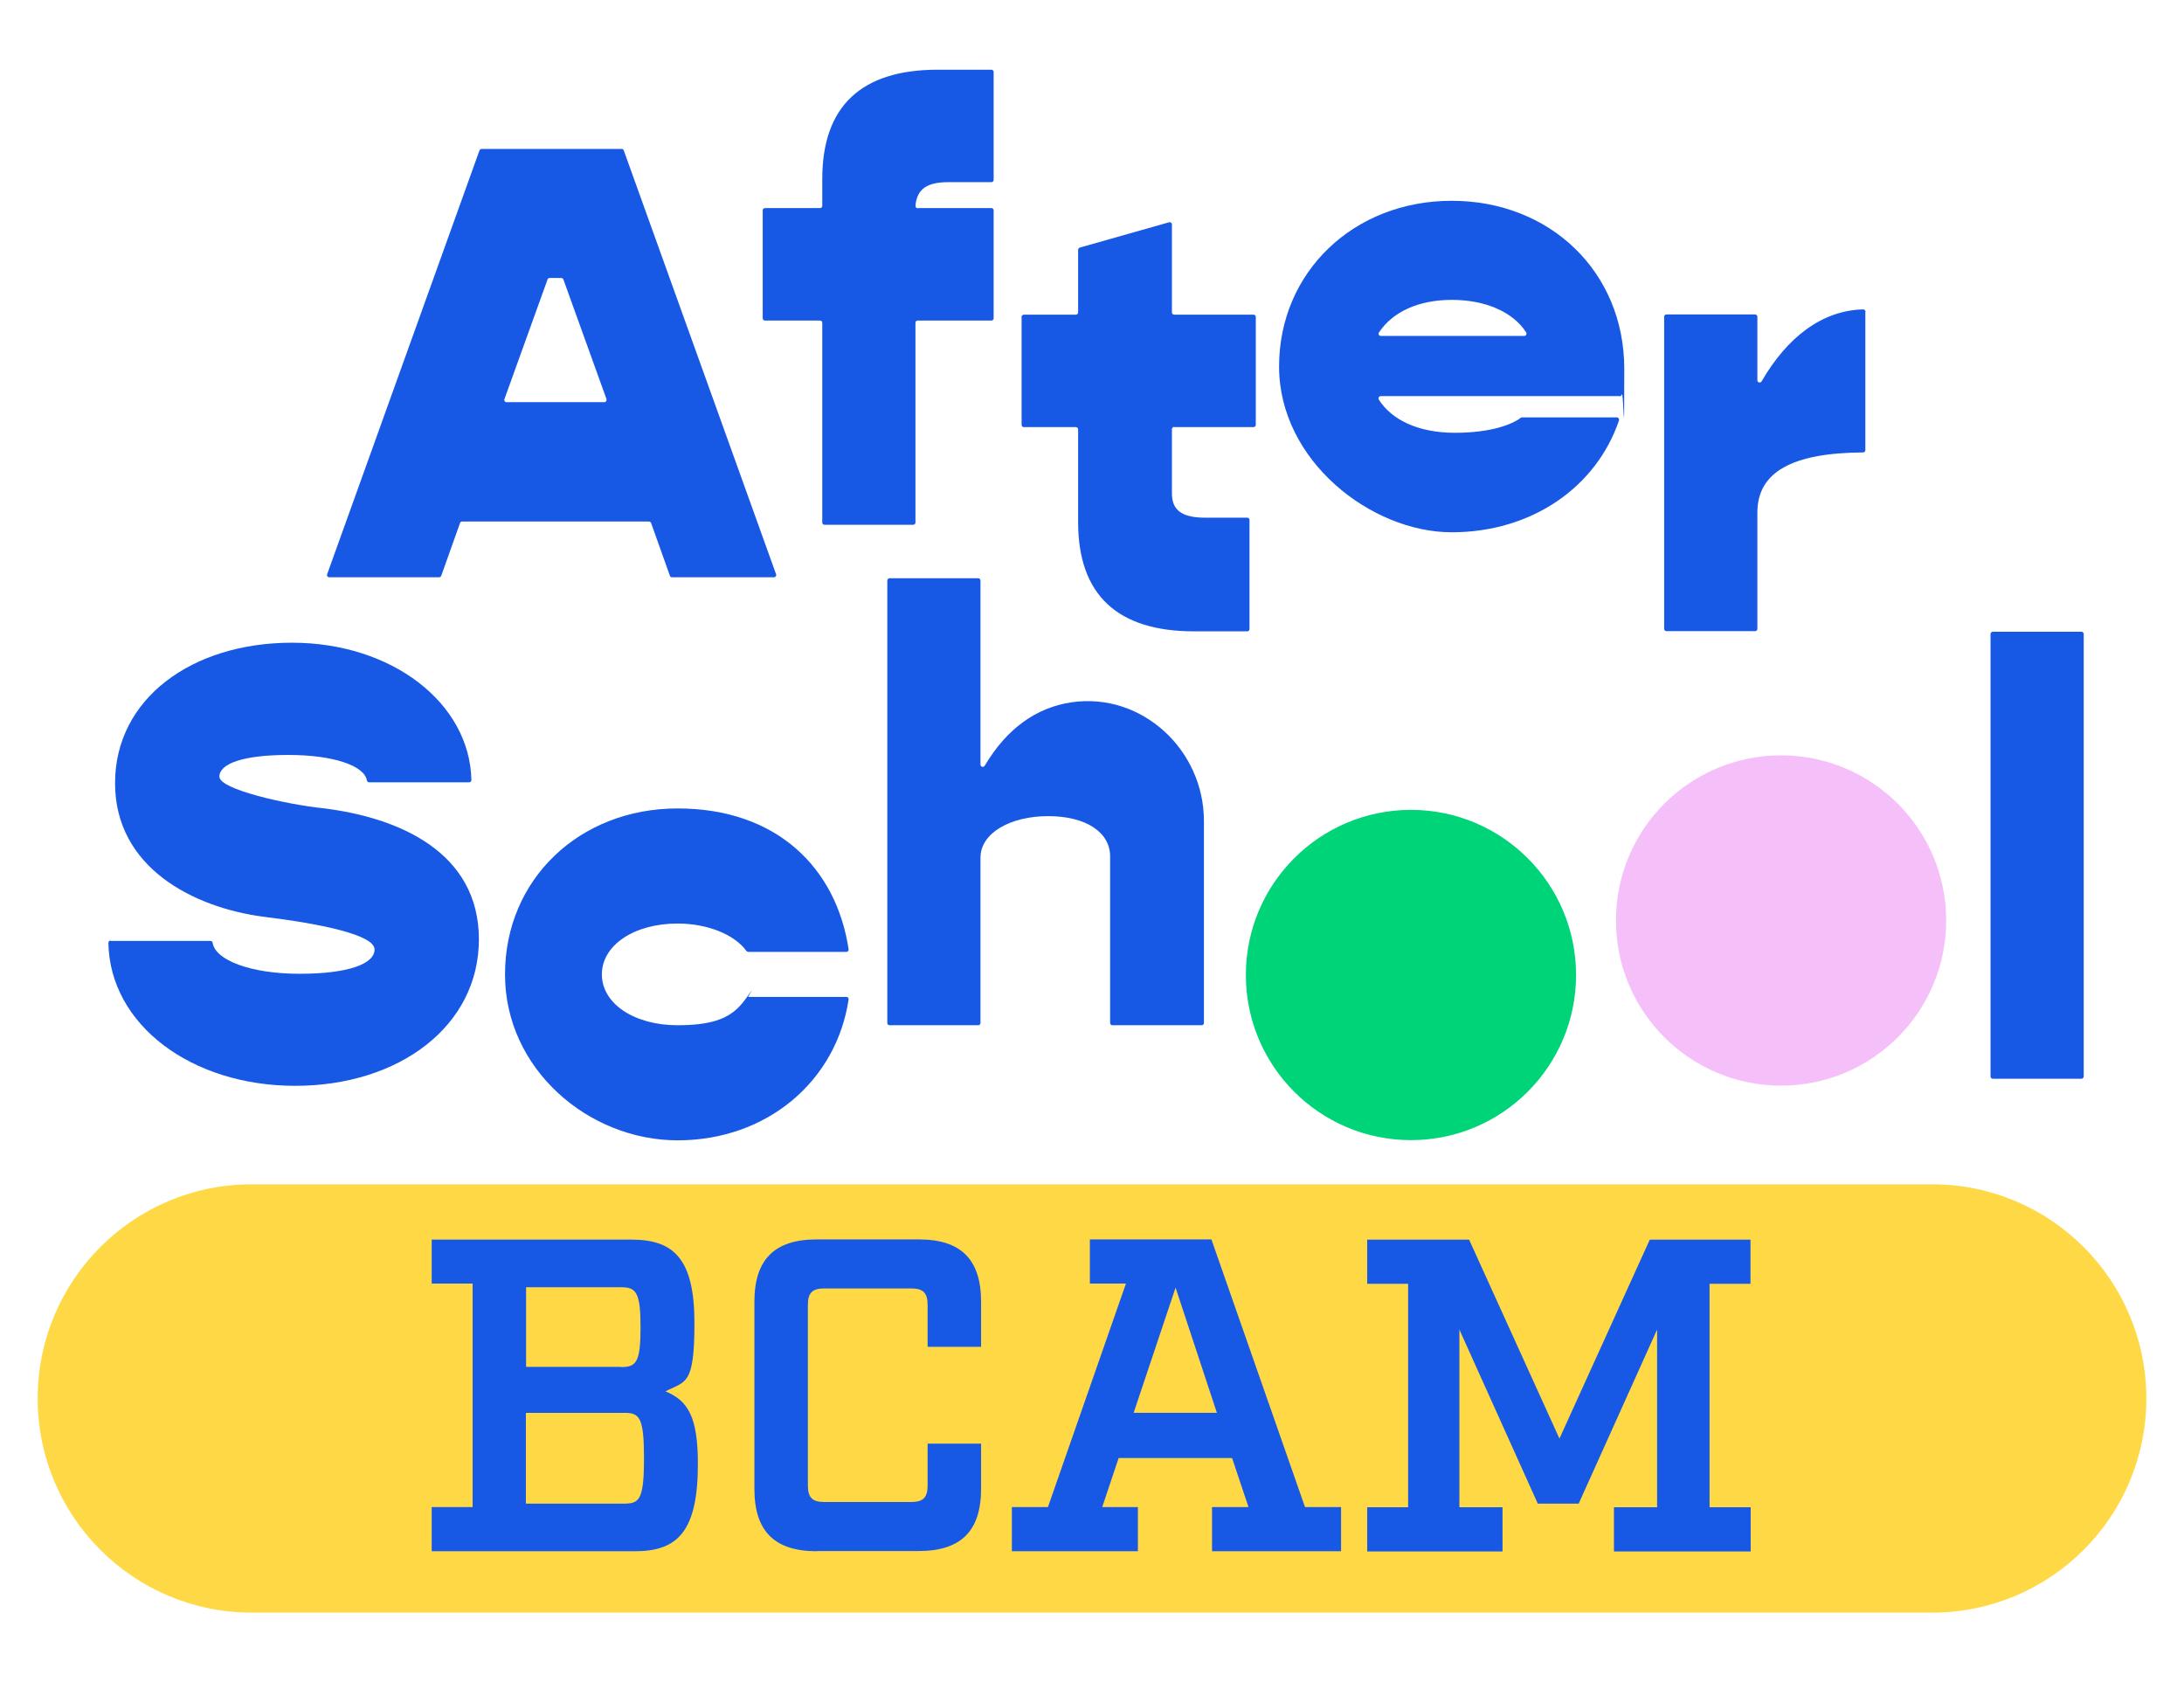<?xml version="1.0" encoding="UTF-8"?>
<svg id="personajes" xmlns="http://www.w3.org/2000/svg" version="1.1" viewBox="0 0 1078.1 830.3">
  <!-- Generator: Adobe Illustrator 29.7.1, SVG Export Plug-In . SVG Version: 2.1.1 Build 8)  -->
  <defs>
    <style>
      .st0 {
        fill: #1759e5;
      }

      .st1 {
        fill: #f5bffa;
      }

      .st2 {
        fill: #ffd945;
      }

      .st3 {
        fill: #00d478;
      }
    </style>
  </defs>
  <g>
    <path class="st2" d="M124.3,584.5c-58.4,0-105.7,47.3-105.7,105.7s47.3,105.7,105.7,105.7h829.5c58.4,0,105.7-47.3,105.7-105.7s-47.3-105.7-105.7-105.7H124.3Z"/>
    <g>
      <path class="st0" d="M213.1,633.6v-21.8h98.7c21.1,0,31,9.9,31,41.1s-4.4,28.6-14.3,33.8c11.2,4.6,16,12.7,16,35.8,0,33.2-9.9,43.1-31,43.1h-100.4v-21.8h20.2v-110.3h-20.2ZM306.5,674.7c7.5,0,9.7-2.2,9.7-19.6s-2.2-19.8-9.7-19.8h-46.8v39.3h46.8ZM308.2,742.1c7.5,0,9.7-2.2,9.7-22.4s-2.2-22.4-9.7-22.4h-48.6v44.8h48.6Z"/>
      <path class="st0" d="M403.2,765.6c-20.9,0-30.8-9.9-30.8-30.8v-92.3c0-20.9,9.9-30.8,30.8-30.8h50.3c20.9,0,30.8,9.9,30.8,30.8v22.2h-26.4v-20.7c0-5.9-2.2-8.1-8.1-8.1h-42.9c-5.9,0-8.1,2.2-8.1,8.1v89.2c0,5.9,2.2,8.1,8.1,8.1h42.9c5.9,0,8.1-2.2,8.1-8.1v-20.7h26.4v22.2c0,20.9-9.9,30.8-30.8,30.8h-50.3Z"/>
      <path class="st0" d="M661.8,765.6h-63.5v-21.8h18l-8.1-24.2h-56l-8.1,24.2h17.6v21.8h-62.2v-21.8h17.8l38.5-110.3h-17.8v-21.8h60l46.2,132.1h17.8v21.8ZM580.3,635.5l-20.7,61.8h41.1l-20.4-61.8Z"/>
      <path class="st0" d="M844,743.9h20.2v21.8h-67.5v-21.8h21.3v-87.7l-38.7,85.9h-20.2l-38.7-85.9v87.7h21.3v21.8h-66.8v-21.8h20.2v-110.3h-20.2v-21.8h50.3l44.6,98.2,44.6-98.2h49.7v21.8h-20.2v110.3Z"/>
    </g>
  </g>
  <path class="st0" d="M320.3,257.4h-92.2c-.5,0-.9.3-1,.7l-9.3,26.1c-.2.4-.6.7-1,.7h-54.3c-.8,0-1.3-.8-1-1.5l75.2-209.2c.2-.4.6-.7,1-.7h69.2c.5,0,.9.3,1,.7l75.2,209.2c.3.7-.3,1.5-1,1.5h-50.4c-.5,0-.9-.3-1-.7l-9.3-26.1c-.2-.4-.6-.7-1-.7ZM299.4,197l-21.3-59.1c-.2-.4-.6-.7-1-.7h-5.8c-.5,0-.9.3-1,.7l-21.3,59.1c-.3.7.3,1.5,1,1.5h48.3c.8,0,1.3-.8,1-1.5Z"/>
  <path class="st0" d="M453.1,102.7h36.3c.6,0,1.1.5,1.1,1.1v53.3c0,.6-.5,1.1-1.1,1.1h-36.4c-.6,0-1.1.5-1.1,1.1v98.6c0,.6-.5,1.1-1.1,1.1h-43.8c-.6,0-1.1-.5-1.1-1.1v-98.6c0-.6-.5-1.1-1.1-1.1h-27.2c-.6,0-1.1-.5-1.1-1.1v-53.3c0-.6.5-1.1,1.1-1.1h27.2c.6,0,1.1-.5,1.1-1.1v-13.3c0-35.9,19.3-53.9,57-53.9h26.5c.6,0,1.1.5,1.1,1.1v53.3c0,.6-.5,1.1-1.1,1.1h-21.3c-10.5,0-15.5,3.4-16.2,11.7,0,.6.5,1.2,1.1,1.2Z"/>
  <path class="st0" d="M579.6,210.7c-.6,0-1.1.5-1.1,1.1v31.7c0,8.3,4.9,12,16.5,12h20.7c.6,0,1.1.5,1.1,1.1v53.9c0,.6-.5,1.1-1.1,1.1h-26.2c-38,0-57.3-18.1-57.3-53.9v-45.8c0-.6-.5-1.1-1.1-1.1h-25.7c-.6,0-1.1-.5-1.1-1.1v-53.3c0-.6.5-1.1,1.1-1.1h25.7c.6,0,1.1-.5,1.1-1.1v-30.9c0-.5.3-.9.8-1.1l44.1-12.5c.7-.2,1.4.3,1.4,1.1v43.4c0,.6.5,1.1,1.1,1.1h39.2c.6,0,1.1.5,1.1,1.1v53.3c0,.6-.5,1.1-1.1,1.1h-39.2Z"/>
  <path class="st0" d="M799.5,195.5h-117.9c-.9,0-1.4,1-1,1.7,6.6,10.3,19.9,16.4,37.6,16.4s28.2-4.1,32.5-7.4c.2-.1.4-.2.6-.2h46.8c.8,0,1.3.8,1.1,1.5-11.2,32.9-43,55.2-82.6,55.2s-85.2-35.2-85.2-81.8,36.8-81.8,85.2-81.8,85.2,34.9,85.2,83-.3,8.8-1.3,12.7c-.1.5-.6.8-1.1.8ZM681.6,165.8h70.8c.9,0,1.4-1,1-1.7-6.6-10.3-20.4-16.1-36.7-16.1s-29.2,5.8-36,16.1c-.5.7,0,1.7,1,1.7Z"/>
  <path class="st0" d="M920.8,154v68.2c0,.6-.5,1.1-1.1,1.1-35.1.2-52.2,9.7-52.2,29.7v57.4c0,.6-.5,1.1-1.1,1.1h-43.8c-.6,0-1.1-.5-1.1-1.1v-154.1c0-.6.5-1.1,1.1-1.1h43.8c.6,0,1.1.5,1.1,1.1v31.4c0,1.1,1.5,1.5,2.1.5,12.5-21.6,29.7-35,50.1-35.5.6,0,1.2.5,1.2,1.1Z"/>
  <path class="st0" d="M54.6,464.4h49.3c.6,0,1,.4,1.1,1,1.3,8.4,18.6,15.2,42.8,15.2s37.1-4.9,37.1-12-25.7-12.6-55.2-16.2c-34.3-4.6-72.9-24.2-72.9-65.9s38-69.3,87.3-69.3,87.8,29.7,88.6,67.8c0,.6-.5,1.1-1.1,1.1h-49.4c-.6,0-1-.4-1.1-1-1.3-7.2-16.5-12.5-38.8-12.5s-34,4.3-34,10.7,33.7,13.8,51.2,15.6c37.7,4.6,76.9,21.8,76.9,64.7s-39.5,72.3-90.7,72.3-91.5-30.1-92.2-70.6c0-.6.5-1.1,1.1-1.1Z"/>
  <path class="st0" d="M249.3,480.8c0-46.6,36.5-81.8,85.2-81.8s78.3,29.1,84.4,69.5c.1.7-.4,1.3-1.1,1.3h-48.4c-.3,0-.7-.2-.9-.4-5.7-8-19-13.6-34-13.6-21.5,0-37.4,10.7-37.4,25.1s15.9,25.1,37.4,25.1,28.3-5.6,34-13.6.5-.4.9-.4h48.4c.7,0,1.2.6,1.1,1.3-6.1,40.4-40.4,69.5-84.4,69.5s-85.2-35.2-85.2-81.8Z"/>
  <path class="st0" d="M594.3,405.3v99.6c0,.6-.5,1.1-1.1,1.1h-44.1c-.6,0-1.1-.5-1.1-1.1v-82.2c0-12-12-19.9-30.6-19.9s-33.4,8.3-33.4,20.5v81.6c0,.6-.5,1.1-1.1,1.1h-43.8c-.6,0-1.1-.5-1.1-1.1v-218.4c0-.6.5-1.1,1.1-1.1h43.8c.6,0,1.1.5,1.1,1.1v90.9c0,1.1,1.5,1.5,2.1.5,10.8-18.2,25.3-28.7,42.9-31.3,34.7-5,65.3,23.5,65.3,58.6Z"/>
  <path class="st0" d="M983.7,311.8h43.8c.6,0,1.1.5,1.1,1.1v218.4c0,.6-.5,1.1-1.1,1.1h-43.8c-.6,0-1.1-.5-1.1-1.1v-218.4c0-.6.5-1.1,1.1-1.1Z"/>
  <circle class="st3" cx="696.5" cy="481.2" r="81.5"/>
  <circle class="st1" cx="879.2" cy="454.3" r="81.5"/>
</svg>